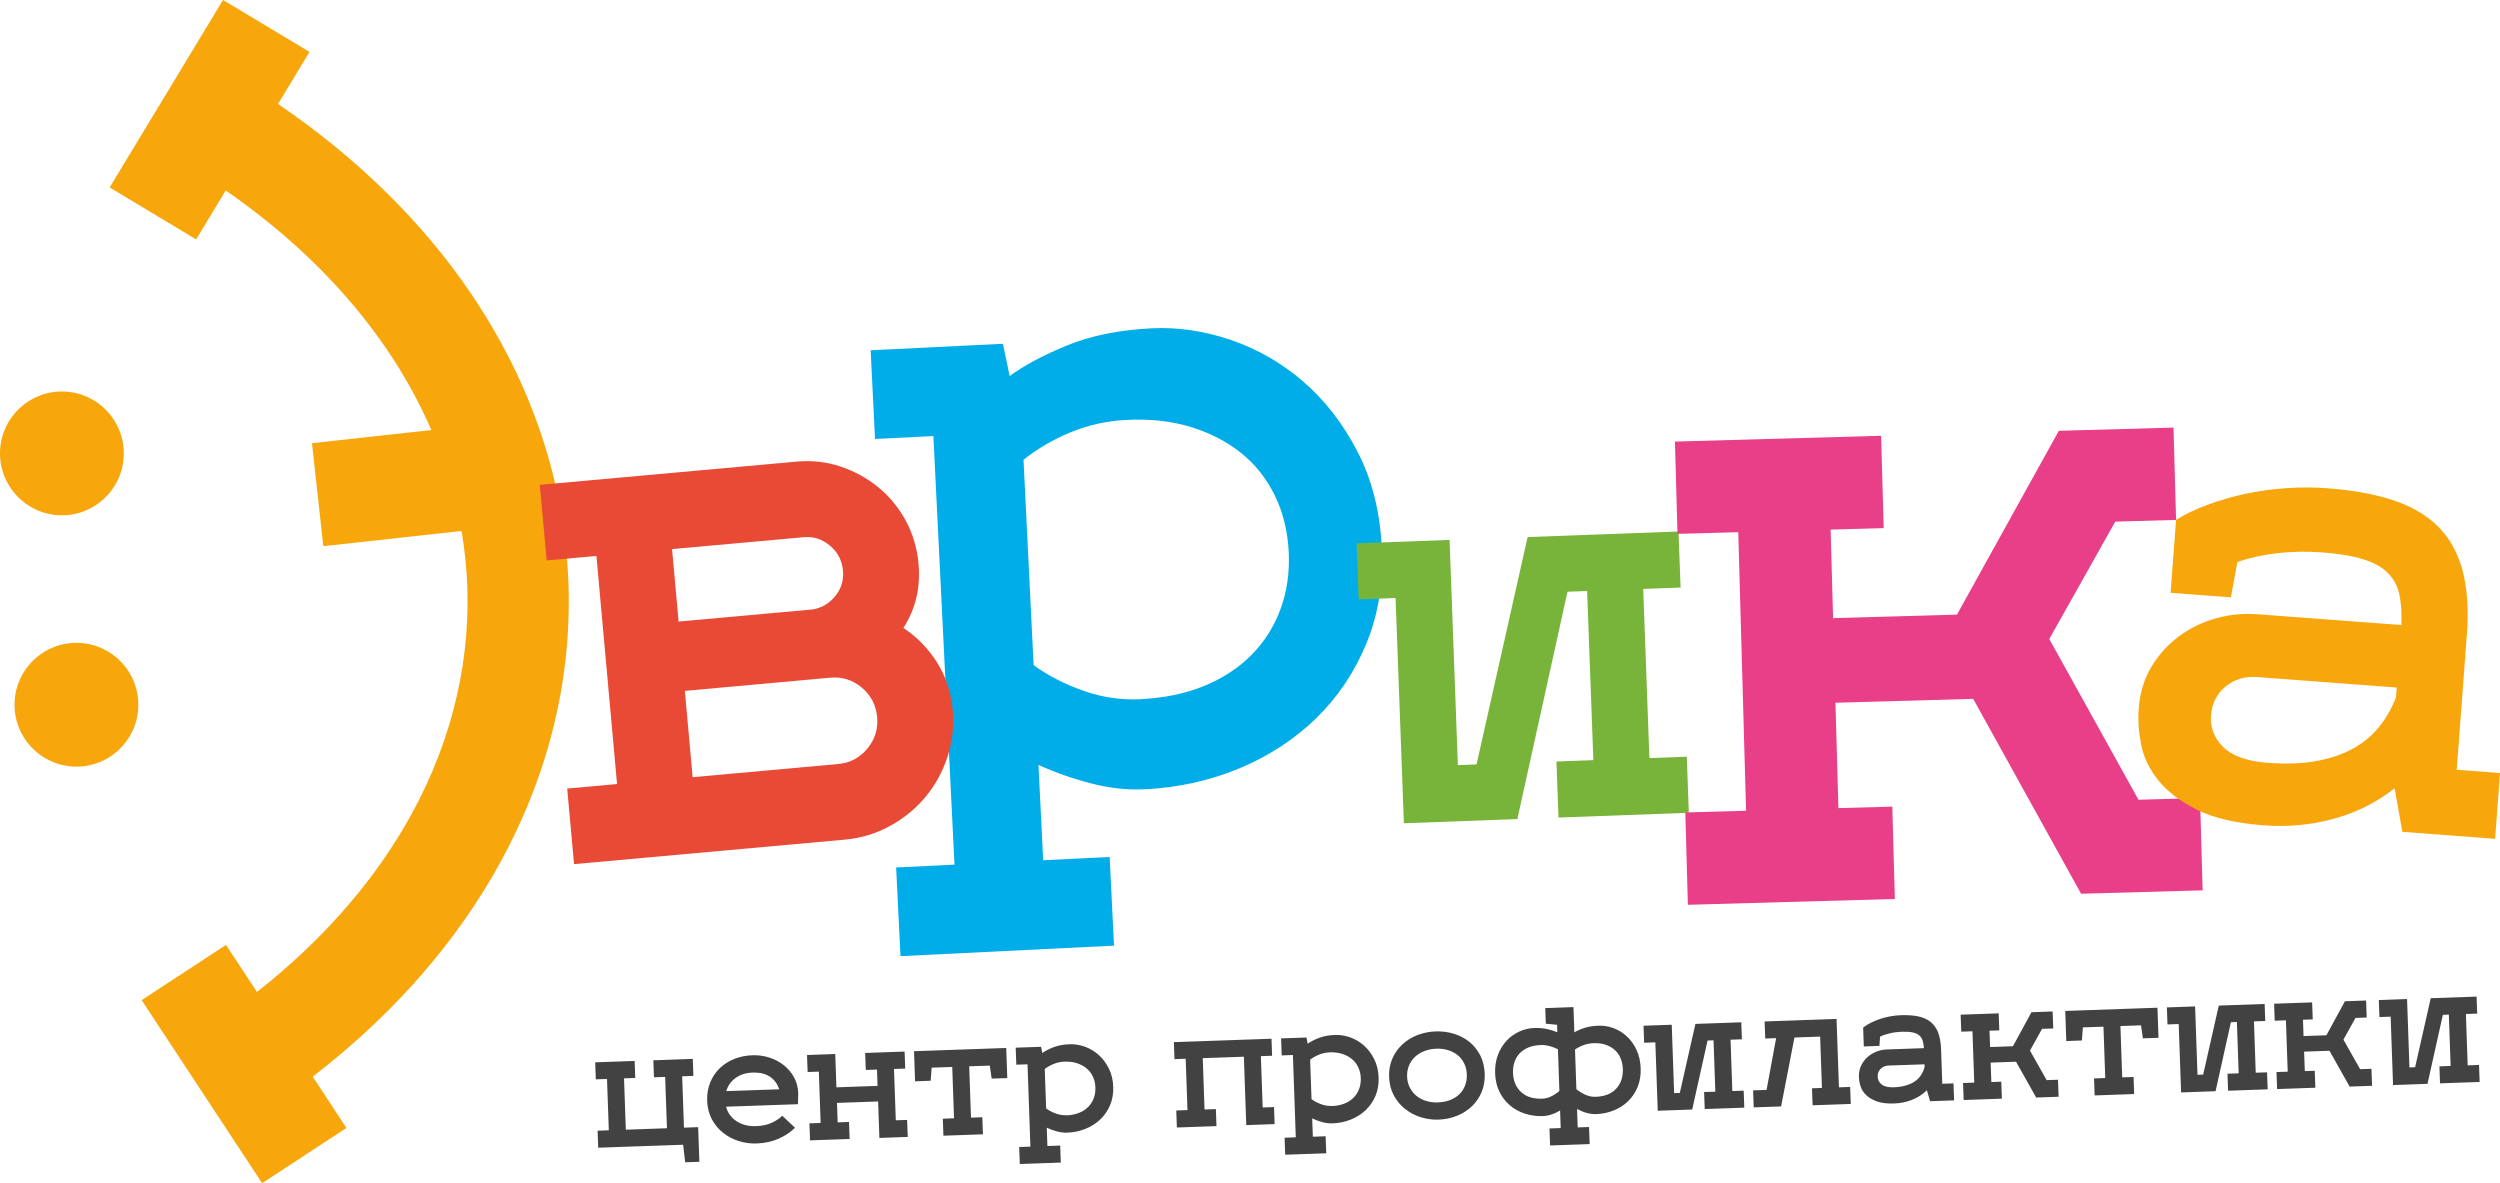 <?xml version="1.0" encoding="UTF-8"?> <svg xmlns="http://www.w3.org/2000/svg" xmlns:xlink="http://www.w3.org/1999/xlink" xml:space="preserve" width="105.325mm" height="49.849mm" style="shape-rendering:geometricPrecision; text-rendering:geometricPrecision; image-rendering:optimizeQuality; fill-rule:evenodd; clip-rule:evenodd" viewBox="0 0 57.313 27.125"> <defs> <style type="text/css"> .fil5 {fill:#434242;fill-rule:nonzero} .fil0 {fill:#00ADE9;fill-rule:nonzero} .fil1 {fill:#78B439;fill-rule:nonzero} .fil2 {fill:#E83F88;fill-rule:nonzero} .fil4 {fill:#E84A36;fill-rule:nonzero} .fil3 {fill:#F7A70C;fill-rule:nonzero} </style> </defs> <g id="Layer_x0020_1">  <g id="_245229136"> <path id="_245230000" class="fil0" d="M25.539 21.679l-4.895 0.241 -0.1 -2.033 1.338 -0.066 -0.484 -9.824 -1.338 0.066 -0.1 -2.033 3.032 -0.149 0.155 0.74c0.328,-0.243 0.766,-0.476 1.315,-0.702 0.549,-0.225 1.196,-0.356 1.942,-0.393 0.599,-0.029 1.203,0.06 1.813,0.267 0.61,0.208 1.163,0.526 1.66,0.954 0.496,0.428 0.911,0.963 1.242,1.603 0.332,0.64 0.518,1.372 0.558,2.197 0.04,0.802 -0.077,1.535 -0.35,2.199 -0.273,0.664 -0.658,1.238 -1.155,1.721 -0.497,0.483 -1.084,0.866 -1.76,1.148 -0.677,0.282 -1.399,0.442 -2.167,0.48 -0.395,0.019 -0.805,-0.025 -1.229,-0.135 -0.424,-0.109 -0.827,-0.251 -1.209,-0.424l0.108 2.185 1.524 -0.075 0.1 2.033zm0.605 -5.65c0.542,-0.027 1.027,-0.127 1.454,-0.301 0.427,-0.174 0.789,-0.41 1.086,-0.707 0.297,-0.298 0.52,-0.648 0.67,-1.052 0.15,-0.404 0.213,-0.843 0.19,-1.317 -0.023,-0.474 -0.13,-0.905 -0.318,-1.292 -0.189,-0.387 -0.445,-0.711 -0.769,-0.972 -0.324,-0.261 -0.708,-0.46 -1.15,-0.597 -0.442,-0.137 -0.935,-0.192 -1.477,-0.165 -0.452,0.022 -0.88,0.117 -1.285,0.284 -0.405,0.167 -0.765,0.377 -1.081,0.631l0.232 4.709c0.34,0.244 0.724,0.44 1.15,0.589 0.426,0.149 0.859,0.212 1.3,0.191z"></path> <polygon id="_245229496" class="fil1" points="38.528,13.47 37.671,13.501 37.813,17.379 38.67,17.347 38.717,18.633 35.729,18.742 35.682,17.457 36.528,17.426 36.385,13.549 35.935,13.565 34.786,18.777 32.184,18.873 31.994,13.71 31.148,13.741 31.1,12.456 33.232,12.377 33.422,17.54 33.85,17.524 35.021,12.312 38.48,12.184 "></polygon> <polygon id="_245228824" class="fil2" points="43.44,20.609 38.695,20.742 38.636,18.625 40.029,18.586 39.85,12.2 38.457,12.239 38.398,10.123 43.125,9.99 43.184,12.107 41.967,12.141 42.024,14.17 44.864,14.09 47.199,9.876 49.828,9.802 49.887,11.919 48.493,11.958 46.98,14.649 49.025,18.334 50.436,18.294 50.496,20.411 47.709,20.489 45.236,16.021 42.078,16.11 42.146,18.526 43.381,18.492 "></polygon> <path id="_245228728" class="fil3" d="M55.075 19.071l-0.178 -0.999c-0.412,0.323 -0.876,0.556 -1.392,0.698 -0.516,0.142 -1.055,0.193 -1.617,0.15 -0.628,-0.047 -1.134,-0.165 -1.515,-0.354 -0.382,-0.189 -0.677,-0.411 -0.885,-0.667 -0.208,-0.256 -0.342,-0.529 -0.4,-0.82 -0.058,-0.291 -0.077,-0.57 -0.057,-0.839 0.027,-0.36 0.125,-0.679 0.293,-0.958 0.168,-0.278 0.38,-0.511 0.634,-0.698 0.254,-0.187 0.536,-0.324 0.846,-0.41 0.31,-0.086 0.624,-0.117 0.942,-0.093l3.306 0.248c0.011,-0.26 -0.003,-0.489 -0.043,-0.686 -0.04,-0.197 -0.126,-0.363 -0.26,-0.5 -0.133,-0.136 -0.321,-0.243 -0.564,-0.32 -0.243,-0.077 -0.557,-0.13 -0.942,-0.159 -0.352,-0.026 -0.696,-0.021 -1.031,0.017 -0.336,0.038 -0.642,0.106 -0.919,0.203l-0.149 0.81 -1.383 -0.104 0.126 -1.672c0.203,-0.128 0.442,-0.243 0.715,-0.344 0.273,-0.102 0.562,-0.185 0.866,-0.251 0.304,-0.066 0.617,-0.11 0.939,-0.132 0.322,-0.022 0.638,-0.022 0.948,0.002 0.578,0.043 1.077,0.134 1.496,0.27 0.419,0.137 0.763,0.335 1.03,0.596 0.267,0.26 0.457,0.595 0.569,1.003 0.113,0.409 0.147,0.902 0.104,1.48l-0.233 3.105 0.993 0.075 -0.113 1.508 -2.124 -0.16zm-4.388 -2.668c-0.021,0.276 0.073,0.517 0.281,0.723 0.208,0.205 0.546,0.325 1.016,0.361 0.427,0.032 0.803,0.018 1.128,-0.042 0.325,-0.06 0.606,-0.157 0.843,-0.291 0.238,-0.134 0.435,-0.3 0.594,-0.499 0.158,-0.199 0.284,-0.421 0.379,-0.667l0.017 -0.226 -3.205 -0.241c-0.276,-0.021 -0.516,0.052 -0.718,0.218 -0.202,0.166 -0.313,0.387 -0.334,0.664z"></path> <path id="_245228680" class="fil3" d="M6.375 2.384c1.85,1.261 3.318,2.725 4.398,4.309 1.429,2.095 2.184,4.395 2.26,6.715 0.076,2.321 -0.53,4.655 -1.824,6.817 -0.965,1.612 -2.311,3.125 -4.04,4.457l0.774 1.176 -1.934 1.266 -2.762 -4.196 1.934 -1.266 0.71 1.079c1.428,-1.124 2.537,-2.378 3.329,-3.702 1.059,-1.77 1.555,-3.673 1.494,-5.558 -0.014,-0.437 -0.058,-0.874 -0.133,-1.309l-3.169 0.349 -0.26 -2.361 2.737 -0.301c-0.275,-0.635 -0.618,-1.258 -1.029,-1.861 -0.903,-1.324 -2.132,-2.556 -3.685,-3.632l-0.678 1.122 -1.983 -1.191 2.599 -4.298 1.983 1.191 -0.721 1.193zm-4.901 6.592c0.783,0.03 1.394,0.69 1.363,1.473 -0.03,0.783 -0.69,1.394 -1.473,1.363 -0.783,-0.03 -1.394,-0.69 -1.363,-1.473 0.03,-0.783 0.69,-1.394 1.473,-1.363zm0.333 5.762c0.783,0.03 1.394,0.69 1.363,1.473 -0.03,0.783 -0.69,1.394 -1.473,1.363 -0.783,-0.03 -1.394,-0.69 -1.363,-1.473 0.03,-0.783 0.69,-1.394 1.473,-1.363z"></path> <path id="_245228632" class="fil4" d="M13.005 18.077l1.141 -0.103 -0.473 -5.229 -1.141 0.103 -0.157 -1.733 5.893 -0.533c0.347,-0.031 0.68,0.006 1,0.113 0.32,0.107 0.609,0.265 0.866,0.475 0.257,0.21 0.467,0.465 0.63,0.766 0.163,0.301 0.261,0.629 0.293,0.986 0.05,0.549 -0.066,1.04 -0.347,1.473 0.31,0.205 0.567,0.468 0.77,0.789 0.204,0.321 0.324,0.689 0.362,1.103 0.033,0.366 -0.008,0.721 -0.122,1.067 -0.114,0.345 -0.283,0.652 -0.507,0.92 -0.223,0.268 -0.495,0.489 -0.814,0.663 -0.319,0.175 -0.662,0.278 -1.028,0.311l-6.211 0.562 -0.157 -1.733zm6.211 -0.562c0.27,-0.024 0.492,-0.142 0.667,-0.352 0.175,-0.21 0.25,-0.45 0.226,-0.719 -0.025,-0.279 -0.143,-0.506 -0.353,-0.682 -0.21,-0.175 -0.45,-0.251 -0.72,-0.226l-3.336 0.302 0.179 1.979 3.336 -0.302zm-3.659 -3.266l3.077 -0.278c0.21,-0.038 0.383,-0.141 0.518,-0.309 0.135,-0.168 0.193,-0.362 0.173,-0.584 -0.021,-0.231 -0.121,-0.421 -0.299,-0.57 -0.178,-0.149 -0.379,-0.213 -0.6,-0.193l-3.019 0.273 0.15 1.661z"></path> <path id="_245228584" class="fil5" d="M13.714 26.311l-0.014 -0.39 0.257 -0.009 -0.041 -1.177 -0.257 0.009 -0.014 -0.39 0.904 -0.032 0.014 0.39 -0.257 0.009 0.041 1.177 0.943 -0.033 -0.041 -1.177 -0.257 0.009 -0.014 -0.39 0.904 -0.032 0.014 0.39 -0.257 0.009 0.041 1.177 0.325 -0.011 0.028 0.794 -0.325 0.011 -0.047 -0.402 -1.948 0.068zm2.932 -0.939c0.018,0.071 0.048,0.135 0.09,0.191 0.042,0.056 0.093,0.104 0.153,0.143 0.06,0.039 0.128,0.068 0.203,0.087 0.076,0.019 0.156,0.027 0.24,0.024 0.141,-0.005 0.262,-0.031 0.362,-0.078 0.1,-0.047 0.18,-0.101 0.239,-0.161l0.293 0.276c-0.099,0.099 -0.223,0.182 -0.372,0.249 -0.15,0.067 -0.319,0.104 -0.507,0.111 -0.143,0.005 -0.282,-0.014 -0.416,-0.057 -0.134,-0.043 -0.253,-0.107 -0.358,-0.191 -0.105,-0.084 -0.19,-0.188 -0.255,-0.31 -0.065,-0.123 -0.1,-0.261 -0.106,-0.415 -0.006,-0.158 0.018,-0.301 0.071,-0.429 0.053,-0.128 0.127,-0.237 0.221,-0.327 0.095,-0.09 0.206,-0.16 0.333,-0.21 0.127,-0.05 0.263,-0.078 0.406,-0.083 0.139,-0.005 0.271,0.013 0.396,0.053 0.125,0.04 0.236,0.099 0.332,0.176 0.096,0.077 0.174,0.17 0.233,0.278 0.059,0.109 0.091,0.229 0.096,0.361l-0.007 0.254 -1.646 0.057zm0.611 -0.783c-0.156,0.005 -0.287,0.046 -0.393,0.123 -0.106,0.076 -0.177,0.177 -0.214,0.302l1.213 -0.042c-0.039,-0.122 -0.109,-0.218 -0.21,-0.287 -0.101,-0.069 -0.233,-0.101 -0.396,-0.095zm3.554 1.475l-0.651 0.023 -0.029 -0.836 -0.943 0.033 0.016 0.446 0.26 -0.009 0.014 0.39 -0.908 0.032 -0.014 -0.39 0.257 -0.009 -0.041 -1.177 -0.257 0.009 -0.014 -0.39 0.647 -0.023 0.027 0.764 0.943 -0.033 -0.013 -0.374 -0.257 0.009 -0.014 -0.39 0.904 -0.032 0.014 0.39 -0.257 0.009 0.041 1.177 0.26 -0.009 0.014 0.39zm1.725 -0.06l-0.908 0.032 -0.014 -0.39 0.257 -0.009 -0.041 -1.177 -0.472 0.016 -0.022 0.3 -0.358 0.013 -0.024 -0.69 2.114 -0.074 0.024 0.69 -0.358 0.012 -0.043 -0.298 -0.472 0.016 0.041 1.177 0.26 -0.009 0.014 0.39zm1.783 0.648l-0.94 0.033 -0.014 -0.39 0.257 -0.009 -0.066 -1.887 -0.257 0.009 -0.014 -0.39 0.582 -0.02 0.028 0.142c0.064,-0.046 0.148,-0.089 0.254,-0.131 0.106,-0.042 0.231,-0.065 0.374,-0.07 0.115,-0.004 0.231,0.015 0.347,0.056 0.117,0.042 0.222,0.104 0.316,0.188 0.094,0.084 0.172,0.187 0.234,0.311 0.062,0.124 0.096,0.265 0.101,0.423 0.005,0.154 -0.019,0.294 -0.073,0.421 -0.054,0.127 -0.13,0.236 -0.226,0.327 -0.097,0.091 -0.21,0.163 -0.341,0.215 -0.131,0.052 -0.27,0.081 -0.417,0.086 -0.076,0.003 -0.154,-0.007 -0.236,-0.029 -0.081,-0.022 -0.158,-0.05 -0.231,-0.085l0.015 0.42 0.293 -0.01 0.014 0.39zm0.132 -1.083c0.104,-0.004 0.197,-0.022 0.28,-0.054 0.082,-0.032 0.153,-0.076 0.21,-0.133 0.058,-0.056 0.101,-0.123 0.131,-0.2 0.03,-0.077 0.043,-0.161 0.04,-0.252 -0.003,-0.091 -0.022,-0.174 -0.058,-0.249 -0.035,-0.075 -0.083,-0.138 -0.145,-0.189 -0.061,-0.051 -0.135,-0.09 -0.219,-0.118 -0.085,-0.027 -0.179,-0.039 -0.283,-0.036 -0.087,0.003 -0.169,0.02 -0.247,0.051 -0.078,0.031 -0.148,0.07 -0.209,0.118l0.032 0.904c0.065,0.048 0.138,0.086 0.219,0.116 0.081,0.03 0.164,0.043 0.249,0.04zm4.771 0.201l-0.651 0.023 -0.055 -1.568 -0.943 0.033 0.041 1.177 0.26 -0.009 0.014 0.39 -0.908 0.032 -0.014 -0.39 0.257 -0.009 -0.041 -1.177 -0.257 0.009 -0.014 -0.39 2.238 -0.078 0.014 0.39 -0.257 0.009 0.041 1.177 0.26 -0.009 0.014 0.39zm1.181 0.669l-0.94 0.033 -0.014 -0.39 0.257 -0.009 -0.066 -1.887 -0.257 0.009 -0.014 -0.39 0.582 -0.02 0.028 0.142c0.064,-0.046 0.148,-0.089 0.254,-0.131 0.106,-0.042 0.231,-0.065 0.374,-0.07 0.115,-0.004 0.231,0.015 0.347,0.056 0.117,0.042 0.222,0.104 0.316,0.188 0.094,0.084 0.172,0.187 0.234,0.311 0.062,0.124 0.096,0.265 0.101,0.423 0.005,0.154 -0.019,0.294 -0.073,0.421 -0.054,0.127 -0.13,0.236 -0.226,0.327 -0.097,0.091 -0.21,0.163 -0.341,0.215 -0.131,0.052 -0.27,0.081 -0.417,0.086 -0.076,0.003 -0.154,-0.007 -0.235,-0.029 -0.081,-0.022 -0.158,-0.05 -0.231,-0.085l0.015 0.42 0.293 -0.01 0.014 0.39zm0.132 -1.083c0.104,-0.004 0.197,-0.021 0.28,-0.054 0.082,-0.032 0.153,-0.076 0.21,-0.133 0.058,-0.056 0.102,-0.123 0.131,-0.2 0.03,-0.077 0.043,-0.161 0.04,-0.252 -0.003,-0.091 -0.022,-0.174 -0.058,-0.249 -0.035,-0.075 -0.084,-0.138 -0.145,-0.189 -0.062,-0.051 -0.135,-0.09 -0.219,-0.118 -0.085,-0.027 -0.179,-0.039 -0.283,-0.036 -0.087,0.003 -0.169,0.02 -0.247,0.051 -0.078,0.031 -0.148,0.07 -0.209,0.118l0.032 0.904c0.065,0.048 0.138,0.086 0.219,0.116 0.081,0.03 0.164,0.043 0.249,0.04zm1.31 -0.661c-0.006,-0.158 0.02,-0.301 0.076,-0.429 0.056,-0.128 0.134,-0.237 0.233,-0.327 0.099,-0.09 0.214,-0.161 0.344,-0.211 0.131,-0.05 0.268,-0.078 0.411,-0.083 0.147,-0.005 0.288,0.013 0.422,0.054 0.134,0.041 0.252,0.103 0.355,0.186 0.103,0.083 0.186,0.187 0.249,0.31 0.063,0.124 0.097,0.265 0.103,0.423 0.005,0.154 -0.019,0.294 -0.073,0.421 -0.054,0.127 -0.13,0.236 -0.226,0.327 -0.097,0.091 -0.21,0.163 -0.341,0.215 -0.131,0.052 -0.27,0.081 -0.417,0.086 -0.143,0.005 -0.282,-0.014 -0.416,-0.057 -0.134,-0.043 -0.253,-0.107 -0.358,-0.191 -0.105,-0.084 -0.19,-0.188 -0.255,-0.31 -0.065,-0.123 -0.1,-0.261 -0.106,-0.415zm1.078 -0.653c-0.098,0.003 -0.188,0.022 -0.272,0.055 -0.084,0.033 -0.155,0.078 -0.214,0.133 -0.059,0.055 -0.104,0.121 -0.136,0.199 -0.032,0.077 -0.046,0.161 -0.043,0.252 0.003,0.091 0.023,0.174 0.061,0.249 0.037,0.075 0.087,0.138 0.15,0.19 0.063,0.052 0.137,0.091 0.222,0.118 0.086,0.026 0.177,0.038 0.275,0.034 0.104,-0.004 0.197,-0.022 0.28,-0.054 0.082,-0.032 0.153,-0.076 0.21,-0.133 0.058,-0.056 0.102,-0.123 0.131,-0.2 0.03,-0.077 0.043,-0.161 0.04,-0.252 -0.003,-0.091 -0.022,-0.174 -0.058,-0.249 -0.035,-0.075 -0.083,-0.138 -0.145,-0.189 -0.061,-0.051 -0.135,-0.09 -0.219,-0.118 -0.085,-0.027 -0.179,-0.039 -0.283,-0.036zm3.52 2.186l-0.907 0.032 -0.014 -0.39 0.257 -0.009 -0.014 -0.403c-0.064,0.039 -0.129,0.07 -0.197,0.092 -0.068,0.022 -0.133,0.034 -0.196,0.036 -0.147,0.005 -0.286,-0.014 -0.417,-0.057 -0.131,-0.043 -0.245,-0.107 -0.344,-0.192 -0.098,-0.085 -0.178,-0.188 -0.237,-0.311 -0.06,-0.123 -0.092,-0.261 -0.098,-0.415 -0.006,-0.158 0.016,-0.301 0.065,-0.429 0.049,-0.128 0.116,-0.236 0.2,-0.326 0.085,-0.09 0.182,-0.159 0.292,-0.209 0.11,-0.049 0.223,-0.076 0.338,-0.08 0.111,-0.004 0.21,0.005 0.299,0.025 0.089,0.021 0.166,0.045 0.232,0.073l-0.006 -0.172 -0.258 -0.024 -0.013 -0.358 0.647 -0.023 0.02 0.579c0.064,-0.039 0.142,-0.073 0.236,-0.103 0.093,-0.029 0.2,-0.046 0.319,-0.05 0.115,-0.004 0.229,0.015 0.342,0.056 0.113,0.042 0.215,0.104 0.306,0.188 0.091,0.084 0.165,0.187 0.223,0.311 0.058,0.124 0.089,0.265 0.095,0.423 0.005,0.154 -0.017,0.294 -0.068,0.421 -0.051,0.127 -0.123,0.236 -0.215,0.327 -0.092,0.091 -0.202,0.163 -0.33,0.215 -0.127,0.052 -0.265,0.081 -0.412,0.086 -0.069,0.002 -0.141,-0.007 -0.216,-0.028 -0.075,-0.021 -0.147,-0.051 -0.218,-0.09l0.015 0.423 0.26 -0.009 0.014 0.39zm0.132 -1.083c0.208,-0.007 0.367,-0.069 0.475,-0.186 0.109,-0.117 0.16,-0.267 0.154,-0.452 -0.003,-0.091 -0.021,-0.174 -0.053,-0.249 -0.032,-0.075 -0.076,-0.138 -0.134,-0.189 -0.057,-0.051 -0.126,-0.091 -0.208,-0.118 -0.081,-0.028 -0.174,-0.04 -0.278,-0.036 -0.078,0.003 -0.154,0.017 -0.226,0.044 -0.073,0.026 -0.139,0.06 -0.198,0.101l0.032 0.911c0.063,0.05 0.131,0.092 0.206,0.126 0.075,0.034 0.152,0.05 0.23,0.047zm-1.26 -1.187c-0.104,0.004 -0.196,0.022 -0.275,0.055 -0.079,0.033 -0.146,0.077 -0.199,0.132 -0.053,0.055 -0.093,0.121 -0.12,0.198 -0.027,0.077 -0.038,0.161 -0.035,0.252 0.006,0.184 0.068,0.331 0.185,0.44 0.117,0.109 0.279,0.16 0.487,0.152 0.069,-0.002 0.138,-0.02 0.205,-0.053 0.067,-0.033 0.129,-0.074 0.186,-0.124l-0.033 -0.956c-0.06,-0.03 -0.124,-0.055 -0.193,-0.073 -0.069,-0.018 -0.138,-0.026 -0.208,-0.024zm4.618 -0.132l-0.26 0.009 0.041 1.177 0.26 -0.009 0.014 0.39 -0.907 0.032 -0.014 -0.39 0.257 -0.009 -0.041 -1.177 -0.137 0.005 -0.352 1.582 -0.79 0.028 -0.055 -1.568 -0.257 0.009 -0.014 -0.39 0.647 -0.023 0.055 1.568 0.13 -0.005 0.358 -1.582 1.051 -0.037 0.014 0.39zm0.535 -0.019l-0.014 -0.39 1.649 -0.058 0.055 1.568 0.257 -0.009 0.014 0.39 -0.875 0.031 -0.014 -0.39 0.228 -0.008 -0.041 -1.177 -0.589 0.021 -0.306 1.58 -0.628 0.022 -0.014 -0.39 0.309 -0.011 0.219 -1.187 -0.25 0.009zm3.78 1.438l-0.074 -0.251c-0.097,0.095 -0.209,0.167 -0.338,0.219 -0.129,0.051 -0.265,0.079 -0.411,0.084 -0.163,0.006 -0.296,-0.01 -0.399,-0.048 -0.103,-0.038 -0.185,-0.086 -0.246,-0.146 -0.061,-0.06 -0.103,-0.126 -0.126,-0.199 -0.023,-0.073 -0.036,-0.144 -0.038,-0.214 -0.003,-0.093 0.013,-0.178 0.048,-0.254 0.035,-0.076 0.083,-0.142 0.143,-0.197 0.06,-0.055 0.129,-0.098 0.206,-0.129 0.077,-0.031 0.157,-0.048 0.239,-0.051l0.855 -0.03c-0.005,-0.067 -0.015,-0.125 -0.031,-0.175 -0.016,-0.049 -0.043,-0.09 -0.081,-0.121 -0.038,-0.031 -0.089,-0.053 -0.154,-0.066 -0.064,-0.013 -0.147,-0.018 -0.246,-0.014 -0.091,0.003 -0.179,0.014 -0.264,0.034 -0.085,0.019 -0.162,0.045 -0.23,0.078l-0.015 0.212 -0.358 0.013 -0.015 -0.433c0.049,-0.039 0.106,-0.075 0.174,-0.109 0.067,-0.034 0.139,-0.063 0.215,-0.089 0.076,-0.026 0.155,-0.046 0.237,-0.06 0.082,-0.015 0.163,-0.024 0.243,-0.026 0.15,-0.005 0.28,0.004 0.392,0.027 0.111,0.023 0.205,0.064 0.281,0.124 0.076,0.059 0.134,0.14 0.175,0.241 0.04,0.102 0.063,0.227 0.069,0.377l0.028 0.803 0.257 -0.009 0.014 0.39 -0.55 0.019zm-1.202 -0.561c0.003,0.072 0.033,0.131 0.093,0.178 0.059,0.047 0.15,0.068 0.271,0.064 0.111,-0.004 0.207,-0.018 0.288,-0.043 0.082,-0.025 0.151,-0.057 0.208,-0.098 0.057,-0.041 0.103,-0.089 0.138,-0.145 0.035,-0.056 0.061,-0.116 0.078,-0.182l-0.002 -0.059 -0.829 0.029c-0.072,0.003 -0.131,0.028 -0.178,0.076 -0.047,0.048 -0.07,0.108 -0.067,0.18zm2.846 0.503l-0.875 0.031 -0.014 -0.39 0.257 -0.009 -0.041 -1.177 -0.257 0.009 -0.014 -0.39 0.872 -0.03 0.014 0.39 -0.224 0.008 0.013 0.374 0.524 -0.018 0.425 -0.78 0.485 -0.017 0.014 0.39 -0.257 0.009 -0.276 0.498 0.382 0.677 0.26 -0.009 0.014 0.39 -0.514 0.018 -0.462 -0.821 -0.582 0.02 0.016 0.446 0.228 -0.008 0.014 0.39zm3.036 -0.106l-0.908 0.032 -0.014 -0.39 0.257 -0.009 -0.041 -1.177 -0.472 0.016 -0.022 0.3 -0.358 0.013 -0.024 -0.69 2.114 -0.074 0.024 0.69 -0.358 0.012 -0.043 -0.298 -0.472 0.016 0.041 1.177 0.26 -0.009 0.014 0.39zm3.004 -1.675l-0.26 0.009 0.041 1.177 0.26 -0.009 0.014 0.39 -0.908 0.032 -0.014 -0.39 0.257 -0.009 -0.041 -1.177 -0.137 0.005 -0.352 1.582 -0.79 0.028 -0.055 -1.568 -0.257 0.009 -0.014 -0.39 0.647 -0.023 0.055 1.568 0.13 -0.005 0.358 -1.582 1.051 -0.037 0.014 0.39zm1.146 1.53l-0.875 0.031 -0.014 -0.39 0.257 -0.009 -0.041 -1.177 -0.257 0.009 -0.014 -0.39 0.872 -0.03 0.014 0.39 -0.224 0.008 0.013 0.374 0.524 -0.018 0.425 -0.78 0.485 -0.017 0.014 0.39 -0.257 0.009 -0.276 0.498 0.382 0.677 0.26 -0.009 0.014 0.39 -0.514 0.018 -0.462 -0.821 -0.582 0.02 0.016 0.446 0.228 -0.008 0.014 0.39zm3.713 -1.699l-0.26 0.009 0.041 1.177 0.26 -0.009 0.014 0.39 -0.908 0.032 -0.014 -0.39 0.257 -0.009 -0.041 -1.177 -0.137 0.005 -0.352 1.582 -0.79 0.028 -0.055 -1.568 -0.257 0.009 -0.014 -0.39 0.647 -0.023 0.055 1.568 0.13 -0.005 0.358 -1.582 1.051 -0.037 0.014 0.39z"></path> </g> </g> </svg> 